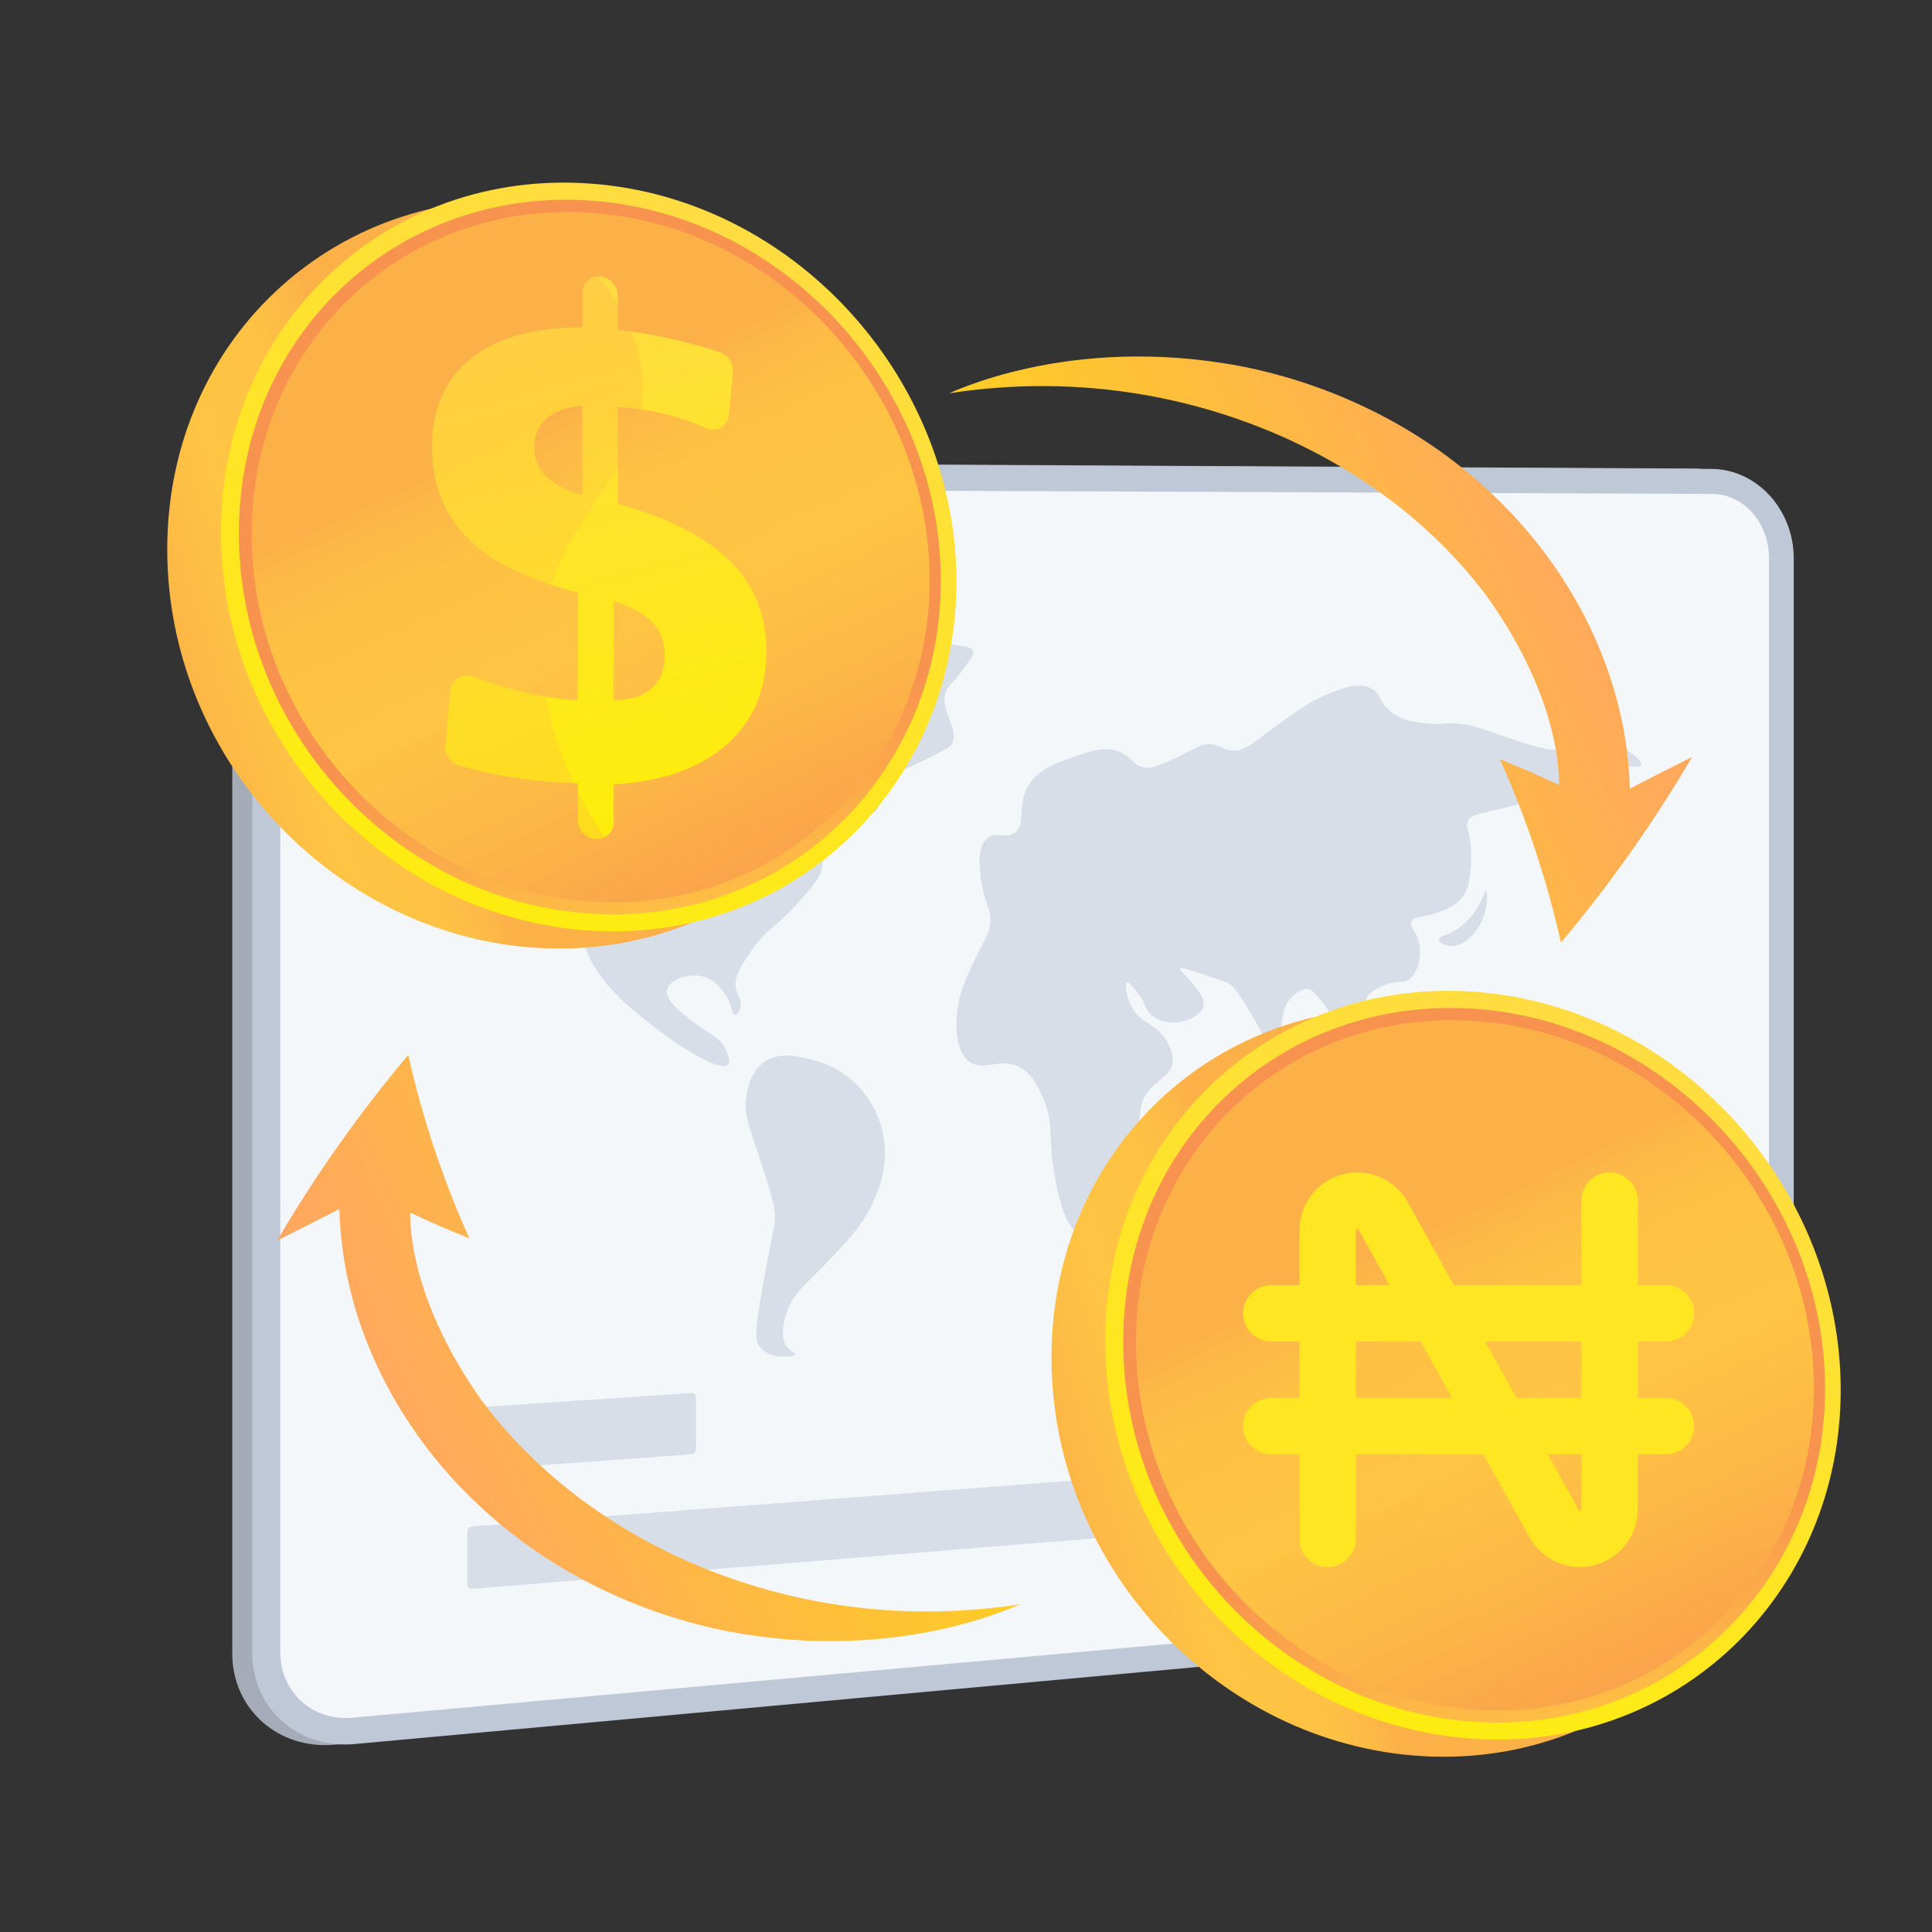 <svg width="106" height="106" viewBox="0 0 106 106" fill="none" xmlns="http://www.w3.org/2000/svg">
<rect x="0" y="0" width="106" height="106" fill="#333333" stroke="none"/>
<path d="M18.005 95.743C15.055 95.834 12.744 93.631 12.744 90.728V30.671C12.744 27.704 15.2 25.302 18.218 25.318L92.939 25.706H93.012C95.47 25.766 97.454 27.966 97.454 30.612V83.724C97.454 86.356 95.483 88.677 93.043 88.9L18.34 95.723C18.226 95.734 18.118 95.74 18.005 95.743Z" fill="#A5ACB7"/>
<path d="M19.092 95.71C16.145 95.8 13.84 93.6 13.84 90.699V30.692C13.84 27.727 16.291 25.328 19.304 25.344L93.905 25.728C93.932 25.728 93.952 25.728 93.978 25.728C96.432 25.788 98.414 27.987 98.414 30.63V83.701C98.414 86.33 96.445 88.648 94.009 88.872L19.425 95.69C19.31 95.7 19.205 95.707 19.092 95.71Z" fill="#BFC8D6"/>
<path d="M93.924 87.506L19.322 94.243C17.148 94.439 15.377 92.835 15.377 90.66V30.721C15.377 30.204 15.479 29.692 15.678 29.215C15.877 28.738 16.167 28.304 16.534 27.94C16.9 27.575 17.335 27.286 17.814 27.09C18.292 26.894 18.805 26.795 19.322 26.797L93.924 27.098C95.658 27.105 97.056 28.673 97.056 30.602V83.732C97.056 85.661 95.658 87.35 93.924 87.506Z" fill="#F4F7FA"/>
<path d="M37.938 79.793L25.901 80.659C25.867 80.661 25.833 80.657 25.801 80.646C25.769 80.635 25.74 80.617 25.715 80.594C25.69 80.571 25.671 80.543 25.658 80.512C25.645 80.481 25.638 80.447 25.639 80.413V77.515C25.639 77.444 25.667 77.375 25.715 77.323C25.764 77.271 25.83 77.239 25.901 77.233L37.938 76.425C37.971 76.423 38.004 76.427 38.035 76.438C38.066 76.449 38.095 76.467 38.119 76.49C38.143 76.513 38.162 76.54 38.174 76.571C38.187 76.601 38.193 76.634 38.192 76.667V79.515C38.192 79.585 38.166 79.652 38.118 79.703C38.071 79.754 38.007 79.786 37.938 79.793Z" fill="#D8DEE8"/>
<path d="M72.065 83.427L25.901 87.174C25.867 87.177 25.833 87.173 25.801 87.162C25.769 87.151 25.74 87.134 25.715 87.111C25.69 87.088 25.671 87.06 25.658 87.029C25.644 86.998 25.638 86.965 25.639 86.931V84.032C25.64 83.961 25.667 83.892 25.715 83.84C25.764 83.787 25.83 83.755 25.901 83.748L72.065 80.226C72.191 80.216 72.293 80.319 72.293 80.455V83.163C72.294 83.227 72.271 83.29 72.229 83.338C72.187 83.387 72.129 83.418 72.065 83.427Z" fill="#D8DEE8"/>
<path d="M25.159 41.884C24.496 42.301 23.856 43.201 24.001 44.17C24.149 45.153 25.037 45.758 25.737 45.944C26.719 46.206 27.047 45.566 28.102 45.632C29.702 45.732 30.943 47.321 31.462 48.506C31.971 49.67 31.574 49.967 31.903 51.313C32.481 53.677 34.272 55.077 35.975 56.41C37.394 57.518 39.552 58.841 39.941 58.411C40.08 58.256 39.954 57.92 39.879 57.717C39.58 56.91 38.897 56.747 37.965 56.016C37.301 55.495 36.464 54.838 36.599 54.286C36.733 53.742 37.794 53.372 38.583 53.581C39.373 53.791 39.798 54.557 40.002 54.927C40.177 55.243 40.148 55.661 40.31 55.676C40.422 55.686 40.545 55.512 40.601 55.364C40.746 54.984 40.492 54.631 40.401 54.343C40.189 53.681 40.692 52.943 41.189 52.209C42.023 50.981 42.511 50.956 43.798 49.521C44.658 48.562 45.088 48.069 45.135 47.388C45.216 46.219 44.245 45.374 44.08 45.233C43.294 44.549 41.961 44.099 41.392 44.619C40.883 45.086 41.419 45.938 40.819 46.613C40.4 47.086 39.667 47.195 39.095 47.035C38.287 46.807 37.822 46.038 37.776 45.332C37.767 45.193 37.724 44.55 38.147 44.095C38.268 43.966 38.561 43.708 39.548 43.644C40.932 43.555 41.221 44.01 42.046 43.804C42.733 43.633 43.562 43.06 43.552 42.514C43.541 41.873 42.388 41.831 41.065 40.411C40.55 39.857 40.13 39.392 40.163 38.779C40.211 37.912 41.128 37.214 41.31 37.078C42.024 36.537 42.657 36.096 42.657 36.096C42.835 35.972 43.093 35.795 43.064 35.63C43.044 35.521 42.905 35.448 42.657 35.381C41.871 35.167 41.269 35.309 41.269 35.309C40.333 35.527 40.035 35.996 38.889 36.638C38.425 36.898 37.643 37.337 36.575 37.595C35.355 37.89 34.935 37.667 34.329 38.131C33.744 38.579 33.929 38.945 33.326 39.634C32.695 40.357 31.924 40.607 30.723 40.997C29.856 41.275 28.962 41.462 28.057 41.555C26.241 41.75 25.858 41.445 25.159 41.884Z" fill="#D8DEE8"/>
<path d="M45.054 35.905C43.788 36.262 42.686 36.572 42.456 37.36C42.336 37.769 42.447 38.326 42.783 38.618C43.447 39.197 44.45 38.254 45.177 38.754C45.566 39.022 45.419 39.387 45.864 41.382C46.161 42.713 46.404 43.347 46.872 43.915C47.136 44.235 47.507 44.685 47.876 44.603C48.422 44.482 48.215 43.361 49.077 42.536C49.379 42.245 49.434 42.356 50.871 41.63C51.708 41.206 52.128 40.991 52.221 40.818C52.694 39.933 51.439 38.886 51.943 37.835C52.038 37.637 52.052 37.74 52.696 36.914C53.436 35.966 53.426 35.82 53.407 35.748C53.325 35.443 52.775 35.425 51.348 35.268C48.975 35.006 48.782 34.868 48.074 35.044C47.605 35.162 47.48 35.276 46.466 35.559C45.675 35.779 45.587 35.755 45.054 35.905Z" fill="#D8DEE8"/>
<path d="M41.844 58.331C41.142 58.886 41.002 59.807 40.945 60.18C40.805 61.104 41.067 61.694 41.558 63.186C42.155 64.998 42.452 65.903 42.497 66.421C42.566 67.226 42.422 67.374 41.844 70.581C41.415 72.969 41.368 73.586 41.763 73.996C42.342 74.601 43.587 74.462 43.636 74.297C43.66 74.216 43.392 74.162 43.189 73.906C42.737 73.333 43.063 72.325 43.148 72.059C43.486 71.011 44.131 70.537 45.176 69.463C46.407 68.197 47.208 67.374 47.795 66.182C48.087 65.59 48.709 64.286 48.517 62.641C48.405 61.723 48.06 60.848 47.515 60.1C46.472 58.682 45.063 58.281 44.651 58.172C43.847 57.958 42.702 57.652 41.844 58.331Z" fill="#D8DEE8"/>
<path d="M53.76 52.087C53.309 52.99 52.81 53.99 52.614 54.901C52.439 55.718 52.272 57.56 53.168 58.235C53.978 58.845 54.911 57.937 56.04 58.609C56.615 58.952 56.868 59.482 57.174 60.126C57.829 61.504 57.517 62.294 57.798 64.087C57.93 64.929 58.349 67.605 59.392 67.74C60.261 67.852 61.207 66.153 61.364 65.869C61.783 65.116 61.947 64.347 62.25 62.839C62.662 60.807 62.509 60.532 62.941 59.948C63.498 59.196 64.172 59.084 64.32 58.379C64.43 57.86 64.17 57.407 64.015 57.128C63.439 56.097 62.638 56.244 62.096 55.245C61.785 54.671 61.7 53.978 61.826 53.906C61.94 53.842 62.252 54.257 62.404 54.457C62.869 55.076 62.812 55.306 63.095 55.615C63.666 56.24 64.63 56.094 64.703 56.082C65.144 56.01 65.939 55.716 66.036 55.177C66.109 54.762 65.748 54.335 65.313 53.822C64.961 53.407 64.698 53.233 64.741 53.15C64.784 53.067 65.097 53.162 65.922 53.434C66.817 53.728 67.263 53.875 67.326 53.911C67.627 54.082 67.883 54.32 68.725 55.762C69.577 57.222 69.887 57.96 70.08 57.89C70.176 57.853 70.16 57.65 70.231 56.955C70.336 55.914 70.394 55.386 70.644 55.001C70.853 54.676 71.303 54.23 71.767 54.273C72.045 54.299 72.379 54.746 73.035 55.633C73.681 56.507 73.899 56.806 74.336 57.027C74.565 57.143 74.976 57.35 75.299 57.147C75.657 56.922 75.78 56.271 75.631 55.812C75.452 55.256 74.951 55.221 74.966 54.876C74.986 54.384 76.021 54.023 76.112 53.992C76.778 53.766 76.948 53.988 77.29 53.749C77.796 53.394 78.005 52.496 77.877 51.812C77.746 51.107 77.302 50.86 77.437 50.549C77.55 50.287 77.905 50.367 78.61 50.153C79.133 49.995 79.905 49.761 80.327 49.105C80.577 48.715 80.622 48.305 80.691 47.664C80.732 47.24 80.732 46.814 80.691 46.391C80.606 45.458 80.419 45.398 80.509 45.123C80.705 44.521 81.651 44.664 83.444 44.065C84.468 43.722 85.206 43.326 85.278 43.472C85.369 43.654 84.173 44.214 84.093 45.197C84.031 45.942 84.632 46.677 84.883 46.599C85.091 46.535 84.941 45.954 85.314 45.089C85.451 44.77 85.66 44.289 86.102 43.967C86.633 43.582 86.946 43.834 87.423 43.426C87.805 43.099 87.709 42.851 88.029 42.51C88.753 41.737 89.971 42.243 90.049 41.96C90.122 41.7 89.183 40.903 87.957 40.743C86.866 40.6 86.698 41.111 85.457 41.141C84.752 41.157 83.897 40.868 82.179 40.287C81.207 39.959 80.7 39.73 79.816 39.688C79.201 39.659 79.182 39.757 78.537 39.708C77.805 39.652 76.897 39.583 76.185 38.944C75.627 38.442 75.797 38.135 75.336 37.834C74.591 37.348 73.569 37.773 72.7 38.148C71.776 38.548 71.119 39.026 70.005 39.839C68.708 40.785 68.273 41.252 67.554 41.173C67.016 41.115 66.906 40.816 66.302 40.829C65.813 40.84 65.66 41.041 64.665 41.508C63.701 41.96 63.21 42.185 62.789 42.113C62.137 42.001 62.112 41.521 61.403 41.24C60.648 40.938 59.926 41.184 59.043 41.486C57.952 41.858 56.876 42.225 56.353 43.223C55.799 44.28 56.313 45.189 55.687 45.67C55.168 46.07 54.636 45.58 54.155 45.995C53.576 46.495 53.749 47.717 53.839 48.36C54.018 49.63 54.463 49.93 54.312 50.828C54.247 51.226 54.128 51.352 53.76 52.087Z" fill="#D8DEE8"/>
<path d="M64.323 62.33C64.053 62.313 63.603 63.48 63.711 64.561C63.717 64.625 63.806 65.463 64.055 65.481C64.287 65.496 64.528 64.794 64.552 64.721C64.593 64.601 64.714 64.209 64.667 63.575C64.653 63.398 64.575 62.345 64.323 62.33Z" fill="#D8DEE8"/>
<path d="M73.929 59.252C73.909 59.303 73.985 59.385 74.195 59.556C74.75 60.007 75.028 60.233 75.485 60.384C75.879 60.514 76.86 60.739 77.07 60.35C77.205 60.1 77.011 59.622 76.702 59.407C76.373 59.18 76.125 59.401 75.337 59.389C74.52 59.377 73.976 59.128 73.929 59.252Z" fill="#D8DEE8"/>
<path d="M76.703 57.049C76.541 57.085 76.582 57.428 76.261 58.187C76.111 58.542 76.03 58.638 76.077 58.755C76.18 59.015 76.8 59.115 77.108 58.792C77.396 58.489 77.264 57.971 77.217 57.788C77.131 57.442 76.894 57.008 76.703 57.049Z" fill="#D8DEE8"/>
<path d="M80 59.816C80.123 60.003 80.33 60.232 80.837 60.452C81.014 60.529 82.322 61.097 82.65 60.605C82.784 60.404 82.719 60.084 82.614 59.893C82.452 59.598 82.157 59.538 81.672 59.42C80.226 59.07 79.898 58.884 79.78 59.069C79.649 59.277 79.934 59.713 80 59.816Z" fill="#D8DEE8"/>
<path d="M77.55 55.616C77.377 55.681 77.388 56.538 77.696 57.207C77.856 57.555 78.149 57.963 78.282 57.898C78.428 57.831 78.355 57.229 78.246 56.823C78.087 56.222 77.718 55.553 77.55 55.616Z" fill="#D8DEE8"/>
<path d="M78.941 51.537C78.944 51.337 79.402 51.37 80 50.945C80.415 50.65 81.023 50.045 81.346 49.235C81.411 49.071 81.479 48.864 81.528 48.871C81.601 48.885 81.611 49.386 81.528 49.824C81.375 50.632 80.882 51.369 80.255 51.732C80.009 51.874 79.825 51.911 79.673 51.911C79.33 51.91 78.939 51.723 78.941 51.537Z" fill="#D8DEE8"/>
<path d="M77.696 63.275C76.893 64.068 76.454 63.953 76.335 64.385C76.2 64.874 76.751 65.064 76.85 66.036C76.912 66.64 76.741 66.991 76.887 67.073C77.105 67.197 77.469 66.375 78.319 66.035C78.385 66.008 79.274 65.667 80 66.101C80.422 66.352 80.369 66.615 81.055 67.233C81.495 67.629 81.723 67.828 81.998 67.774C82.453 67.685 82.709 66.974 82.867 66.535C82.997 66.173 83.296 65.343 83.084 64.385C82.992 63.97 82.924 64.072 81.672 62.198C81.326 61.68 81.187 61.456 80.872 61.325C80.231 61.056 79.529 61.451 79.414 61.515C79.163 61.657 78.942 61.89 78.5 62.357C77.979 62.909 78.011 62.962 77.696 63.275Z" fill="#D8DEE8"/>
<path d="M49.527 32.862C49.527 43.779 40.991 52.367 30.08 52.033C18.726 51.684 9.176 41.878 9.176 30.142C9.176 18.407 18.726 9.888 30.08 11.071C40.992 12.206 49.527 21.945 49.527 32.862Z" fill="url(#paint0_linear_479_35367)"/>
<path d="M52.477 31.921C52.477 42.838 43.941 51.426 33.029 51.092C21.675 50.743 12.125 40.937 12.125 29.202C12.125 17.467 21.676 8.946 33.029 10.128C43.939 11.264 52.477 21.003 52.477 31.921Z" fill="url(#paint1_linear_479_35367)"/>
<path d="M51.618 31.863C51.618 42.299 43.45 50.495 33.027 50.157C22.199 49.807 13.108 40.448 13.108 29.267C13.108 18.085 22.199 9.954 33.027 11.061C43.45 12.129 51.618 21.426 51.618 31.863Z" fill="url(#paint2_linear_479_35367)"/>
<path d="M51.006 31.821C51.006 41.913 43.103 49.829 33.028 49.491C22.577 49.141 13.812 40.101 13.812 29.314C13.812 18.527 22.577 10.67 33.028 11.728C43.102 12.748 51.006 21.729 51.006 31.821Z" fill="url(#paint3_linear_479_35367)"/>
<path d="M32.925 15.161C33.461 15.212 33.895 15.694 33.895 16.239V18.097C34.979 18.219 36.054 18.406 37.115 18.656C37.908 18.842 38.695 19.064 39.477 19.321C39.946 19.475 40.265 19.948 40.218 20.436L39.989 22.766C39.929 23.384 39.318 23.748 38.742 23.491C38.227 23.261 37.698 23.064 37.158 22.901C36.184 22.609 35.182 22.422 34.169 22.342L33.895 22.319V27.641C36.692 28.423 38.745 29.476 40.073 30.8C41.394 32.117 42.053 33.761 42.052 35.731C42.052 37.862 41.322 39.571 39.863 40.857C38.394 42.151 36.331 42.877 33.672 43.037V45.087C33.674 45.214 33.65 45.34 33.602 45.458C33.553 45.575 33.481 45.681 33.39 45.769C33.3 45.858 33.191 45.927 33.073 45.972C32.955 46.018 32.828 46.038 32.701 46.033H32.684C32.147 46.012 31.71 45.552 31.71 45.005V42.982L31.278 42.962C30.075 42.911 28.878 42.783 27.691 42.58C26.855 42.435 26.028 42.245 25.213 42.01C24.725 41.869 24.391 41.404 24.435 40.906L24.704 37.911C24.762 37.263 25.412 36.886 26.028 37.129C26.74 37.41 27.468 37.649 28.207 37.844C29.349 38.146 30.515 38.341 31.693 38.427L31.71 32.507C29.026 31.843 27.017 30.859 25.696 29.556C24.369 28.247 23.705 26.573 23.703 24.534C23.703 22.426 24.423 20.8 25.863 19.656C27.294 18.52 29.328 17.955 31.952 17.956V16.058C31.952 15.511 32.388 15.11 32.925 15.161ZM31.952 22.264C31.122 22.325 30.476 22.553 30.012 22.948C29.548 23.344 29.316 23.876 29.316 24.546C29.316 25.179 29.531 25.708 29.96 26.133C30.389 26.558 31.053 26.897 31.952 27.149V22.264ZM33.672 32.983V38.411C34.574 38.413 35.266 38.198 35.748 37.766C36.231 37.334 36.472 36.725 36.471 35.939C36.471 35.221 36.247 34.625 35.799 34.152C35.352 33.679 34.643 33.289 33.672 32.981V32.983Z" fill="url(#paint4_linear_479_35367)"/>
<path style="mix-blend-mode:multiply" opacity="0.3" d="M29.775 34.293C30.383 28.294 35.896 25.754 35.176 20.236C34.733 16.835 32.155 13.969 29.279 11.731C20.557 12.646 13.812 19.868 13.812 29.314C13.812 40.101 22.577 49.14 33.028 49.491C34.02 49.524 35.014 49.475 35.998 49.346C31.848 45.216 29.253 39.447 29.775 34.293Z" fill="url(#paint5_linear_479_35367)"/>
<path d="M98.043 77.203C98.043 88.12 89.507 96.709 78.596 96.375C67.241 96.026 57.691 86.219 57.691 74.484C57.691 62.749 67.241 54.23 78.596 55.412C89.507 56.547 98.043 66.286 98.043 77.203Z" fill="url(#paint6_linear_479_35367)"/>
<path d="M100.991 76.262C100.991 87.179 92.455 95.767 81.544 95.433C70.189 95.085 60.64 85.278 60.64 73.543C60.64 61.808 70.189 53.289 81.544 54.471C92.455 55.606 100.991 65.345 100.991 76.262Z" fill="url(#paint7_linear_479_35367)"/>
<path d="M100.134 76.204C100.134 86.641 91.966 94.837 81.544 94.499C70.717 94.149 61.626 84.79 61.626 73.608C61.626 62.427 70.717 54.294 81.544 55.403C91.966 56.471 100.134 65.768 100.134 76.204Z" fill="url(#paint8_linear_479_35367)"/>
<path d="M99.523 76.163C99.523 86.255 91.62 94.17 81.546 93.832C71.094 93.481 62.33 84.442 62.33 73.655C62.33 62.868 71.094 55.011 81.546 56.069C91.619 57.089 99.523 66.071 99.523 76.163Z" fill="url(#paint9_linear_479_35367)"/>
<path style="mix-blend-mode:multiply" opacity="0.3" d="M78.291 78.634C78.898 72.635 84.412 70.096 83.692 64.578C83.249 61.176 80.673 58.31 77.795 56.072C69.073 56.987 62.328 64.209 62.328 73.656C62.328 84.443 71.092 93.482 81.544 93.833C82.536 93.866 83.529 93.817 84.513 93.687C80.363 89.557 77.769 83.788 78.291 78.634Z" fill="url(#paint10_linear_479_35367)"/>
<path d="M22.501 66.528C23.581 67.043 24.664 67.512 25.749 67.936C24.295 64.706 23.172 61.337 22.398 57.881C19.717 61.068 17.31 64.475 15.202 68.067C16.344 67.495 17.483 66.917 18.619 66.333C18.792 72.781 21.957 78.49 26.096 82.42C30.258 86.412 35.394 88.625 39.997 89.514C49.528 91.308 56.045 87.933 55.994 88.015C48.523 89.179 41.946 87.666 36.981 85.318C31.97 82.939 28.572 79.726 26.412 76.816C22.151 70.797 22.541 66.478 22.501 66.528Z" fill="url(#paint11_linear_479_35367)"/>
<path d="M85.54 43.07C84.46 42.556 83.377 42.086 82.292 41.662C83.746 44.892 84.868 48.261 85.642 51.717C88.323 48.531 90.73 45.123 92.838 41.532C91.696 42.103 90.557 42.681 89.421 43.265C89.248 36.818 86.084 31.108 81.944 27.178C77.782 23.187 72.646 20.974 68.044 20.085C58.512 18.291 51.996 21.666 52.046 21.583C59.518 20.419 66.094 21.933 71.06 24.281C76.07 26.66 79.468 29.872 81.628 32.782C85.889 38.802 85.5 43.121 85.54 43.07Z" fill="url(#paint12_linear_479_35367)"/>
<path d="M72.844 84.429V67.498C72.844 67.138 72.963 66.788 73.184 66.503C73.404 66.219 73.712 66.015 74.061 65.925C74.409 65.835 74.778 65.863 75.108 66.005C75.439 66.146 75.713 66.394 75.888 66.709L85.266 83.591C85.441 83.906 85.715 84.153 86.046 84.295C86.377 84.437 86.745 84.465 87.093 84.375C87.442 84.285 87.75 84.081 87.97 83.797C88.191 83.512 88.31 83.162 88.31 82.802V65.871M69.751 72.057H91.403M69.751 78.243H91.403" stroke="#FEE622" stroke-width="3.093" stroke-linecap="round" stroke-linejoin="round"/>
<defs>
<linearGradient id="paint0_linear_479_35367" x1="22.436" y1="33.716" x2="-1.096" y2="41.268" gradientUnits="userSpaceOnUse">
<stop stop-color="#FCB148"/>
<stop offset="0.05" stop-color="#FDBA46"/>
<stop offset="0.14" stop-color="#FFC244"/>
<stop offset="0.32" stop-color="#FFC444"/>
<stop offset="0.48" stop-color="#FDB946"/>
<stop offset="0.78" stop-color="#F99C4D"/>
<stop offset="0.87" stop-color="#F8924F"/>
<stop offset="1" stop-color="#F8924F"/>
</linearGradient>
<linearGradient id="paint1_linear_479_35367" x1="41.474" y1="10.291" x2="20.465" y2="56.64" gradientUnits="userSpaceOnUse">
<stop stop-color="#FFDB44"/>
<stop offset="1" stop-color="#FEEF06"/>
</linearGradient>
<linearGradient id="paint2_linear_479_35367" x1="37.607" y1="59.231" x2="33.553" y2="37.086" gradientUnits="userSpaceOnUse">
<stop stop-color="#FCB148"/>
<stop offset="0.05" stop-color="#FDBA46"/>
<stop offset="0.14" stop-color="#FFC244"/>
<stop offset="0.32" stop-color="#FFC444"/>
<stop offset="0.48" stop-color="#FDB946"/>
<stop offset="0.78" stop-color="#F99C4D"/>
<stop offset="0.87" stop-color="#F8924F"/>
<stop offset="1" stop-color="#F8924F"/>
</linearGradient>
<linearGradient id="paint3_linear_479_35367" x1="29.014" y1="23.387" x2="45.719" y2="58.849" gradientUnits="userSpaceOnUse">
<stop stop-color="#FCB148"/>
<stop offset="0.05" stop-color="#FDBA46"/>
<stop offset="0.14" stop-color="#FFC244"/>
<stop offset="0.32" stop-color="#FFC444"/>
<stop offset="0.48" stop-color="#FDB946"/>
<stop offset="0.78" stop-color="#F99C4D"/>
<stop offset="0.87" stop-color="#F8924F"/>
<stop offset="1" stop-color="#F8924F"/>
</linearGradient>
<linearGradient id="paint4_linear_479_35367" x1="28.348" y1="15.755" x2="36.748" y2="47.238" gradientUnits="userSpaceOnUse">
<stop stop-color="#FFDB44"/>
<stop offset="1" stop-color="#FEEF06"/>
</linearGradient>
<linearGradient id="paint5_linear_479_35367" x1="24.099" y1="25.681" x2="40.771" y2="61.073" gradientUnits="userSpaceOnUse">
<stop stop-color="#FCB148"/>
<stop offset="0.05" stop-color="#FDBA46"/>
<stop offset="0.14" stop-color="#FFC244"/>
<stop offset="0.32" stop-color="#FFC444"/>
<stop offset="0.48" stop-color="#FDB946"/>
<stop offset="0.78" stop-color="#F99C4D"/>
<stop offset="0.87" stop-color="#F8924F"/>
<stop offset="1" stop-color="#F8924F"/>
</linearGradient>
<linearGradient id="paint6_linear_479_35367" x1="70.952" y1="78.057" x2="47.419" y2="85.609" gradientUnits="userSpaceOnUse">
<stop stop-color="#FCB148"/>
<stop offset="0.05" stop-color="#FDBA46"/>
<stop offset="0.14" stop-color="#FFC244"/>
<stop offset="0.32" stop-color="#FFC444"/>
<stop offset="0.48" stop-color="#FDB946"/>
<stop offset="0.78" stop-color="#F99C4D"/>
<stop offset="0.87" stop-color="#F8924F"/>
<stop offset="1" stop-color="#F8924F"/>
</linearGradient>
<linearGradient id="paint7_linear_479_35367" x1="89.989" y1="54.633" x2="68.98" y2="100.982" gradientUnits="userSpaceOnUse">
<stop stop-color="#FFDB44"/>
<stop offset="1" stop-color="#FEEF06"/>
</linearGradient>
<linearGradient id="paint8_linear_479_35367" x1="86.123" y1="103.572" x2="82.069" y2="81.427" gradientUnits="userSpaceOnUse">
<stop stop-color="#FCB148"/>
<stop offset="0.05" stop-color="#FDBA46"/>
<stop offset="0.14" stop-color="#FFC244"/>
<stop offset="0.32" stop-color="#FFC444"/>
<stop offset="0.48" stop-color="#FDB946"/>
<stop offset="0.78" stop-color="#F99C4D"/>
<stop offset="0.87" stop-color="#F8924F"/>
<stop offset="1" stop-color="#F8924F"/>
</linearGradient>
<linearGradient id="paint9_linear_479_35367" x1="77.53" y1="67.728" x2="94.235" y2="103.191" gradientUnits="userSpaceOnUse">
<stop stop-color="#FCB148"/>
<stop offset="0.05" stop-color="#FDBA46"/>
<stop offset="0.14" stop-color="#FFC244"/>
<stop offset="0.32" stop-color="#FFC444"/>
<stop offset="0.48" stop-color="#FDB946"/>
<stop offset="0.78" stop-color="#F99C4D"/>
<stop offset="0.87" stop-color="#F8924F"/>
<stop offset="1" stop-color="#F8924F"/>
</linearGradient>
<linearGradient id="paint10_linear_479_35367" x1="72.615" y1="70.023" x2="89.286" y2="105.414" gradientUnits="userSpaceOnUse">
<stop stop-color="#FCB148"/>
<stop offset="0.05" stop-color="#FDBA46"/>
<stop offset="0.14" stop-color="#FFC244"/>
<stop offset="0.32" stop-color="#FFC444"/>
<stop offset="0.48" stop-color="#FDB946"/>
<stop offset="0.78" stop-color="#F99C4D"/>
<stop offset="0.87" stop-color="#F8924F"/>
<stop offset="1" stop-color="#F8924F"/>
</linearGradient>
<linearGradient id="paint11_linear_479_35367" x1="50.337" y1="67.126" x2="5.753" y2="87.873" gradientUnits="userSpaceOnUse">
<stop stop-color="#FFD11D"/>
<stop offset="1" stop-color="#FF9085"/>
</linearGradient>
<linearGradient id="paint12_linear_479_35367" x1="58.328" y1="41.505" x2="102.912" y2="20.758" gradientUnits="userSpaceOnUse">
<stop stop-color="#FFD11D"/>
<stop offset="1" stop-color="#FF9085"/>
</linearGradient>
</defs>
</svg>
